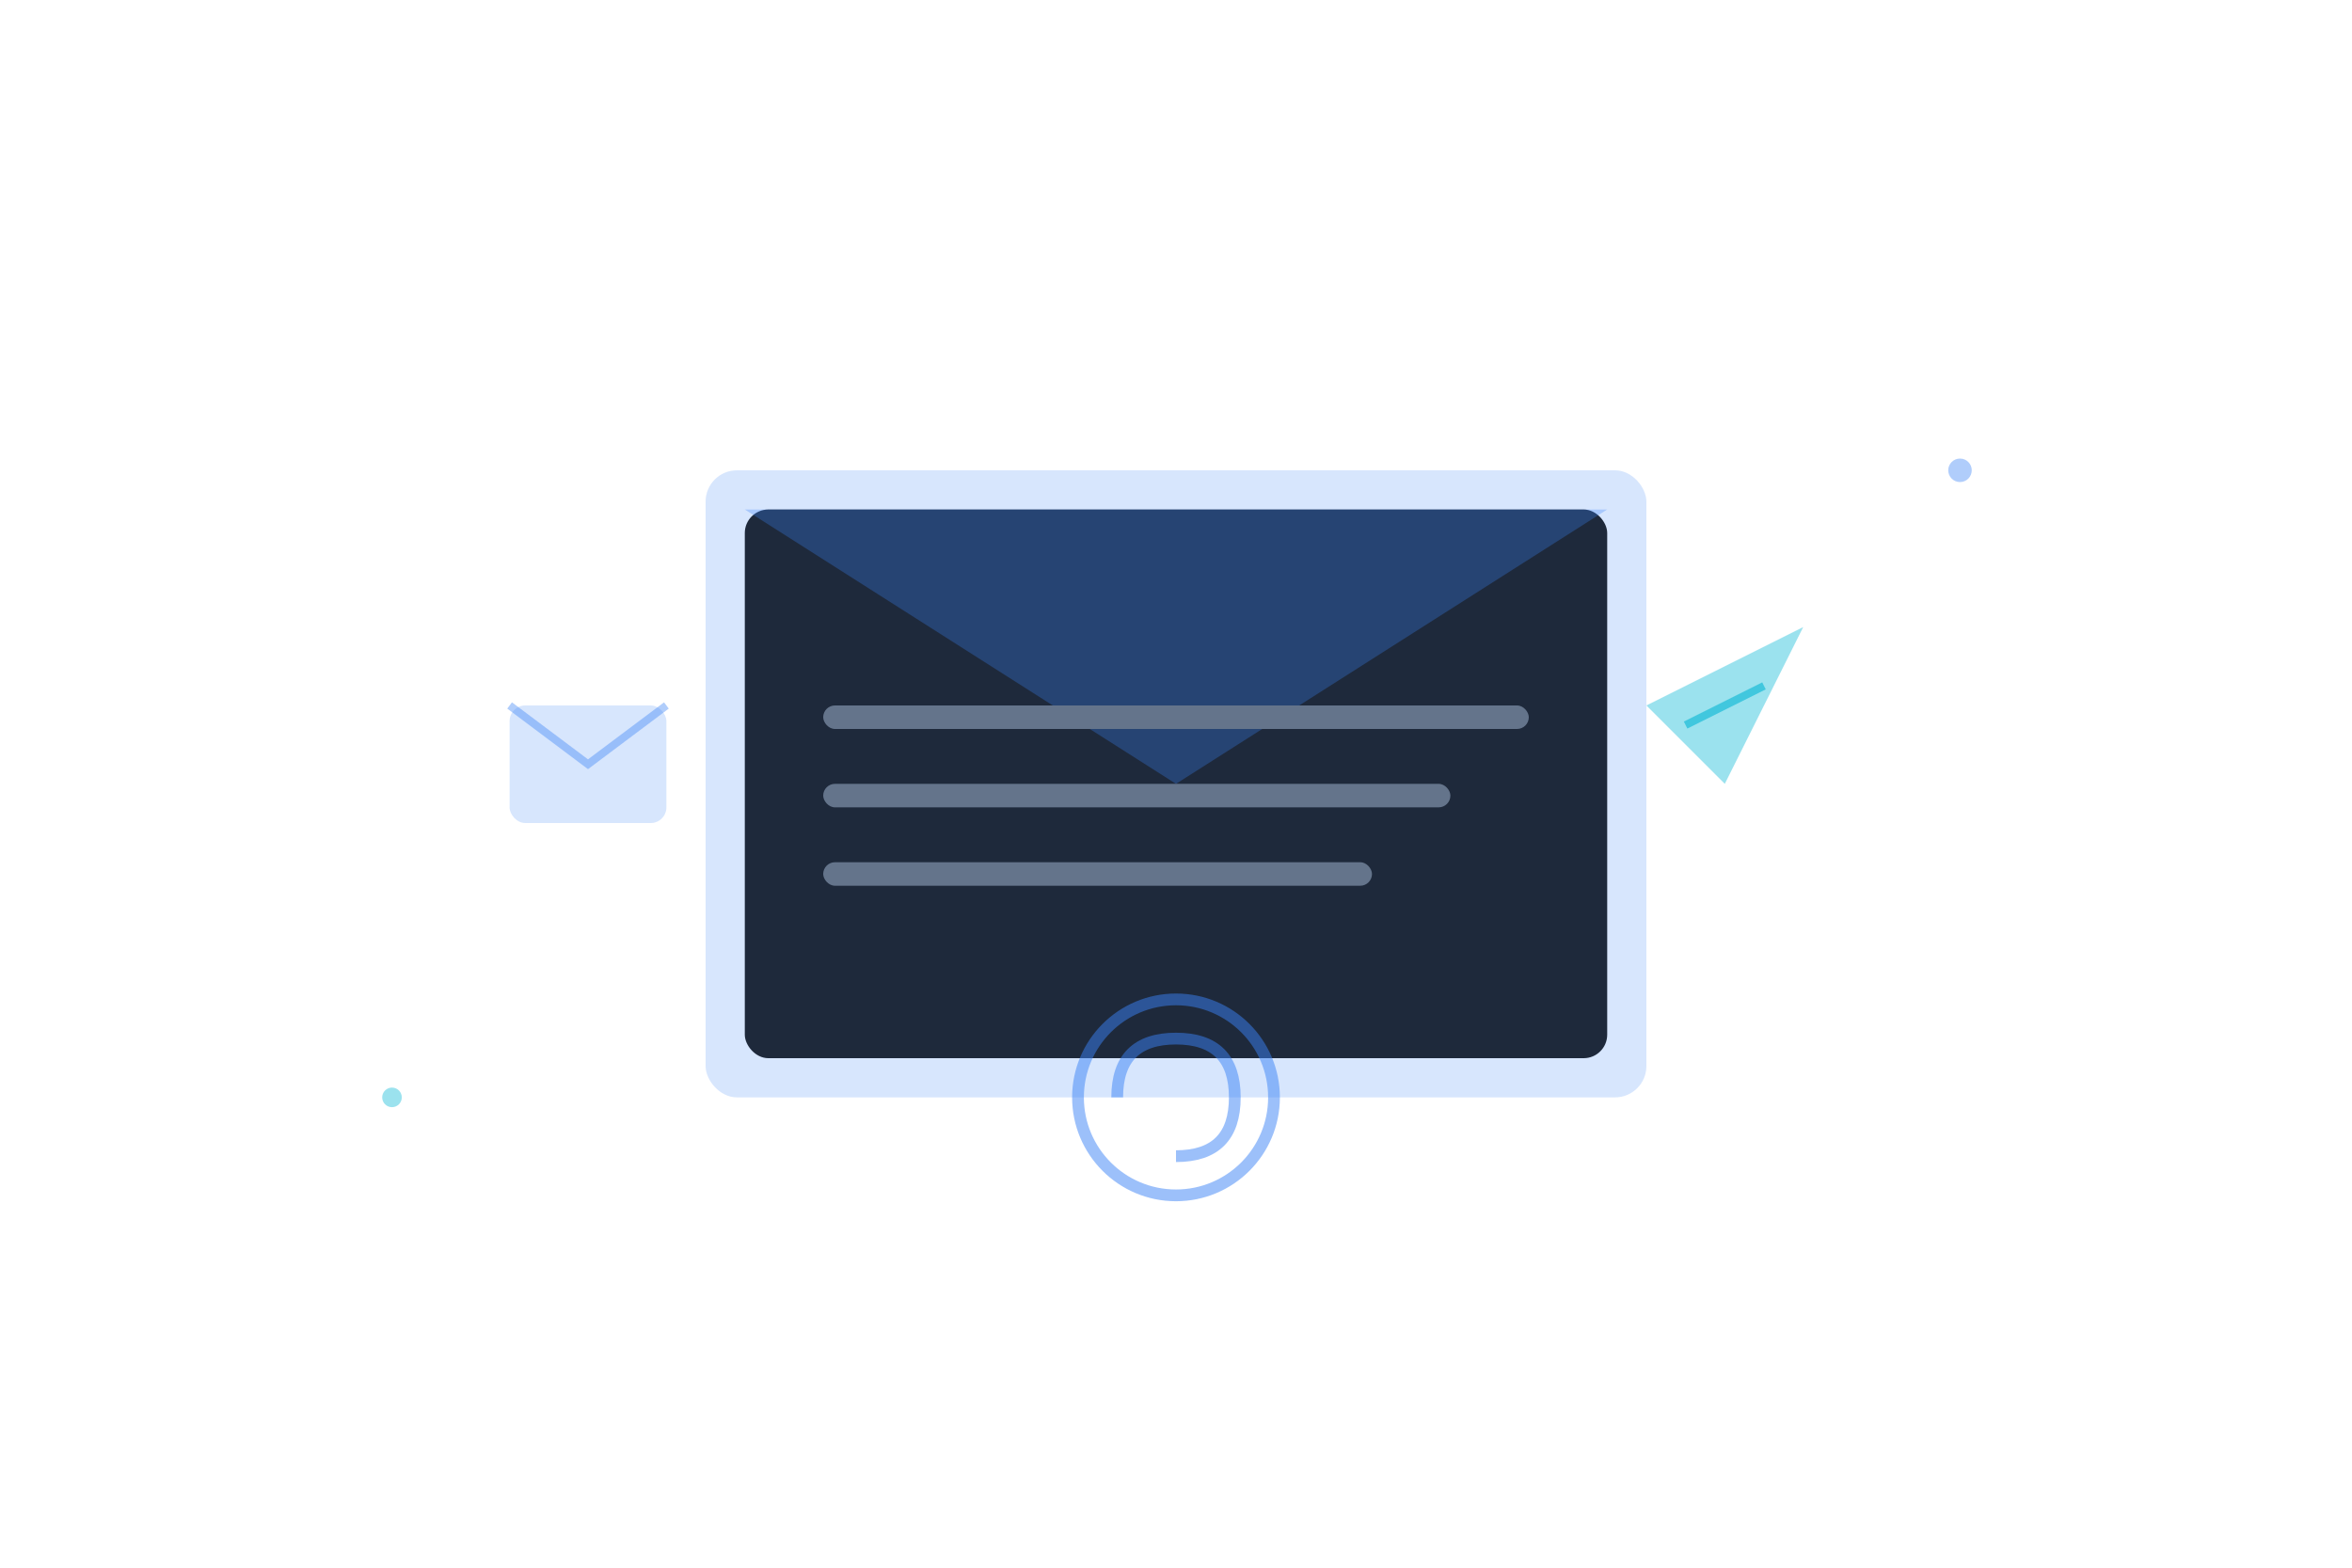 <svg width="600" height="400" viewBox="0 0 600 400" fill="none" xmlns="http://www.w3.org/2000/svg">
  <defs>
    <linearGradient id="newsletterGrad" x1="0%" y1="0%" x2="100%" y2="100%">
      <stop offset="0%" style="stop-color:#3b82f6;stop-opacity:0.1" />
      <stop offset="100%" style="stop-color:#06b6d4;stop-opacity:0.1" />
    </linearGradient>
  </defs>
  
  <!-- Email/envelope -->
  <rect x="180" y="120" width="240" height="160" rx="8" fill="#3b82f6" opacity="0.2"/>
  <rect x="190" y="130" width="220" height="140" rx="6" fill="#1e293b"/>
  
  <!-- Envelope flap -->
  <path d="M190 130 L300 200 L410 130 Z" fill="#3b82f6" opacity="0.3"/>
  
  <!-- Email content -->
  <rect x="210" y="180" width="180" height="6" rx="3" fill="#64748b"/>
  <rect x="210" y="200" width="160" height="6" rx="3" fill="#64748b"/>
  <rect x="210" y="220" width="140" height="6" rx="3" fill="#64748b"/>
  
  <!-- At symbol -->
  <circle cx="300" cy="280" r="25" stroke="#3b82f6" stroke-width="3" fill="none" opacity="0.5"/>
  <path d="M285 280 Q285 265 300 265 Q315 265 315 280 Q315 295 300 295" stroke="#3b82f6" stroke-width="3" fill="none" opacity="0.5"/>
  
  <!-- Paper plane -->
  <path d="M420 180 L460 160 L440 200 Z" fill="#06b6d4" opacity="0.4"/>
  <line x1="430" y1="185" x2="450" y2="175" stroke="#06b6d4" stroke-width="2" opacity="0.6"/>
  
  <!-- Mail icon -->
  <rect x="130" y="180" width="40" height="30" rx="4" fill="#3b82f6" opacity="0.2"/>
  <path d="M130 180 L150 195 L170 180" stroke="#3b82f6" stroke-width="2" fill="none" opacity="0.4"/>
  
  <!-- Sparkles -->
  <circle cx="500" cy="120" r="3" fill="#3b82f6" opacity="0.4"/>
  <circle cx="100" cy="280" r="2.5" fill="#06b6d4" opacity="0.4"/>
</svg>

